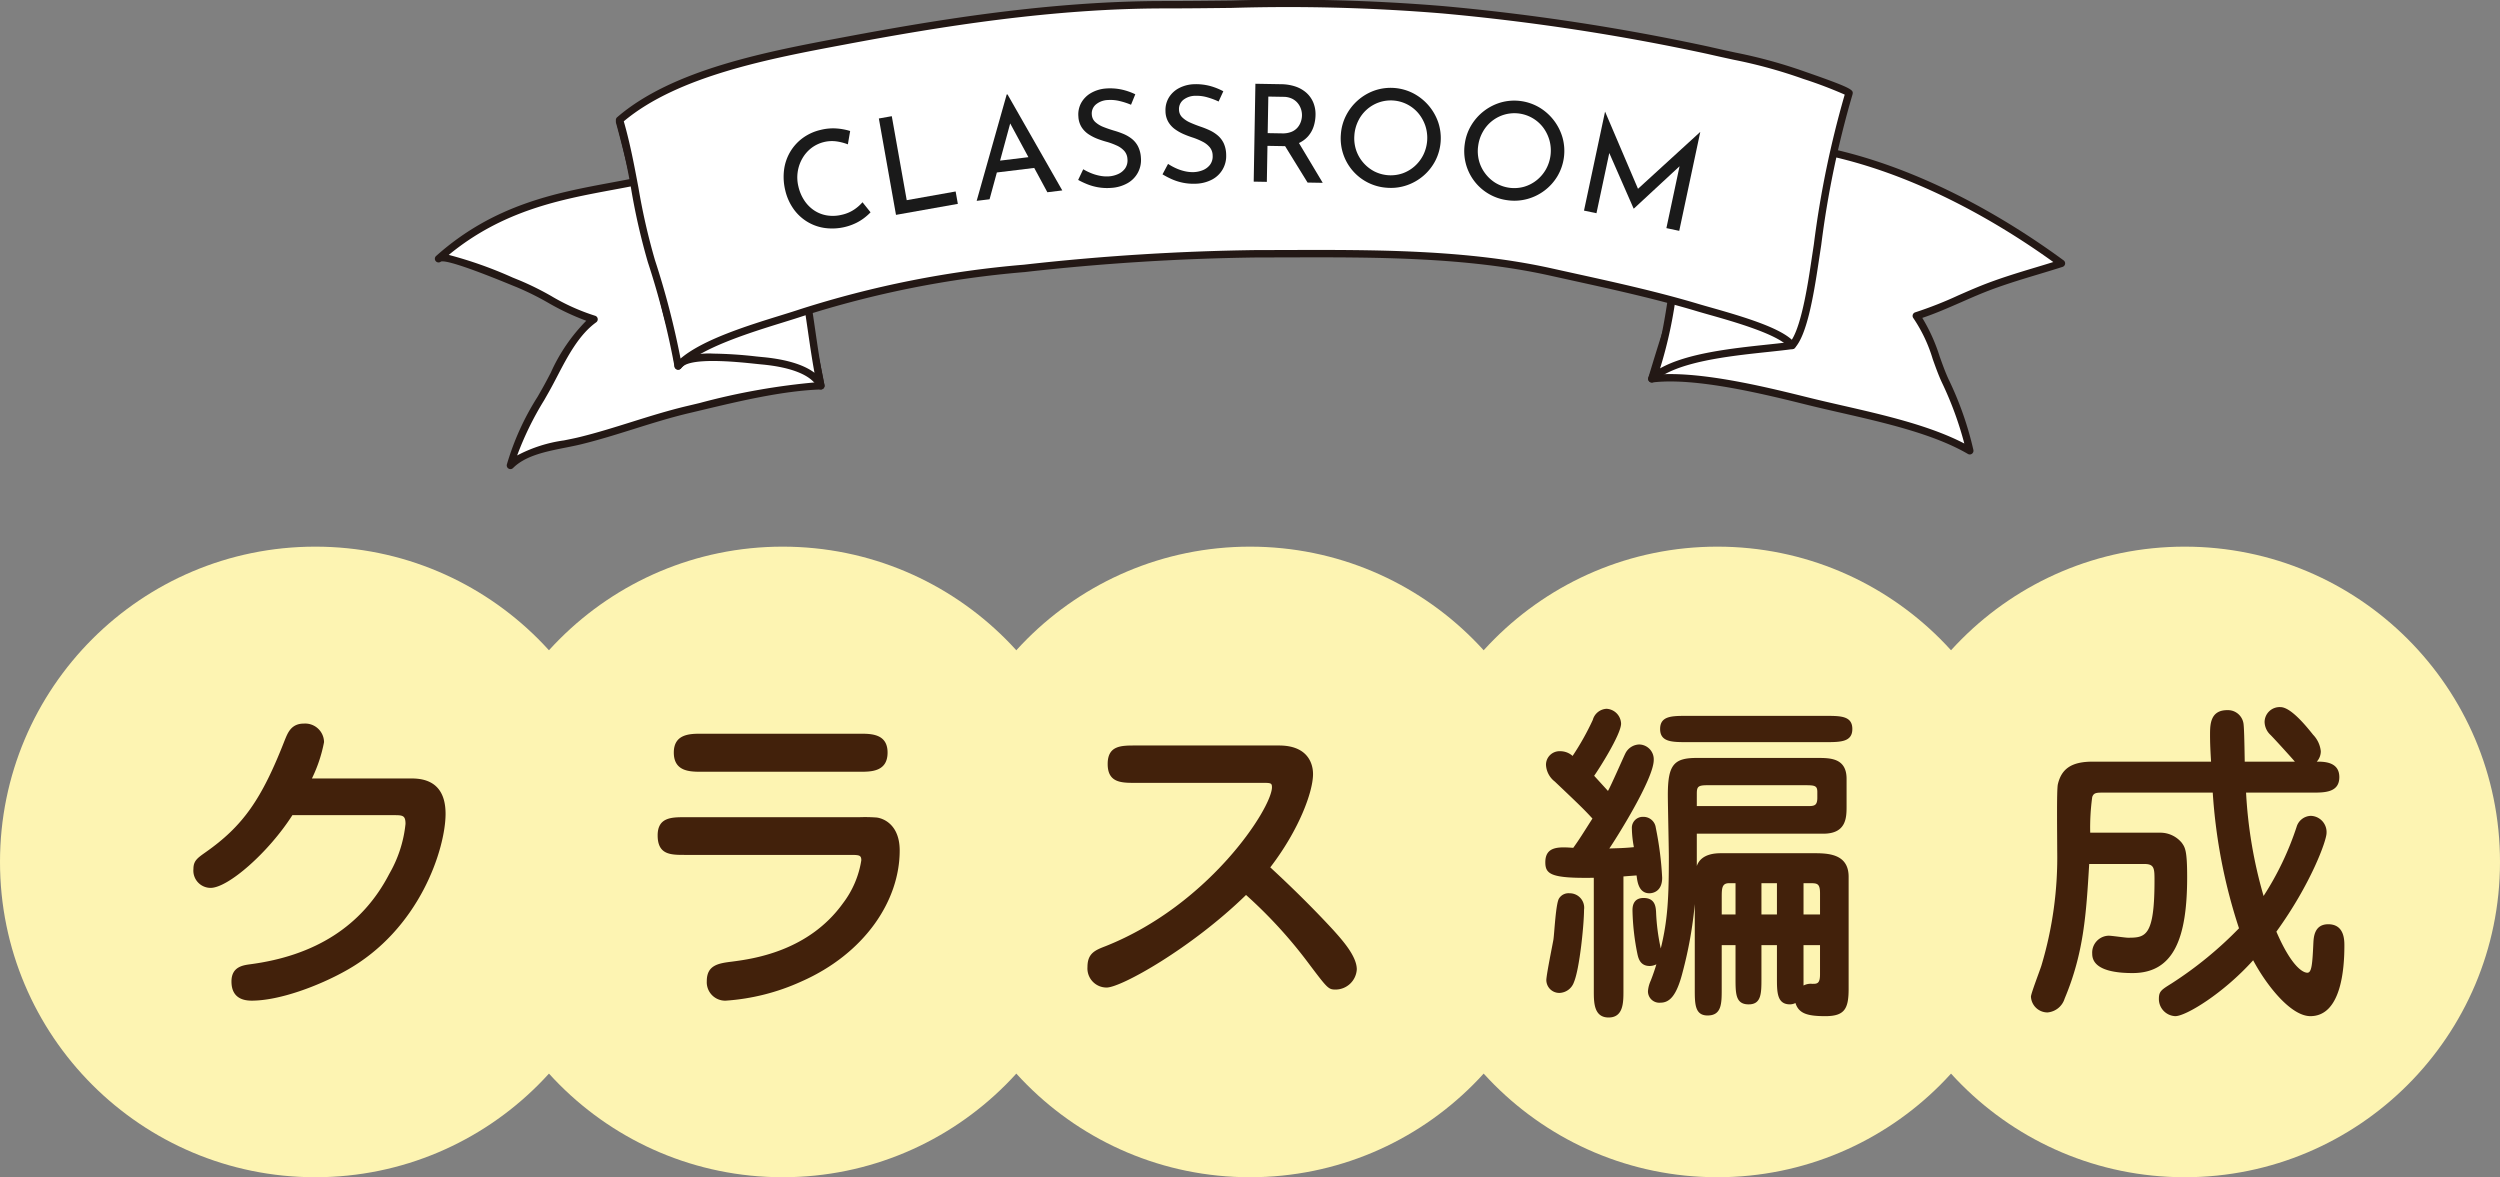 <svg xmlns="http://www.w3.org/2000/svg" width="304.482" height="143.378" viewBox="0 0 304.482 143.378"><rect x="0" y="0" width="304.482" height="143.378" fill="#808080" stroke="none"/><defs><style>.cls-1{fill:#fdf4b2;}.cls-2{fill:#fff;}.cls-3{fill:#231815;}.cls-4{fill:#1a1a1a;}.cls-5{fill:#42210b;}</style></defs><g id="レイヤー_2" data-name="レイヤー 2"><g id="main-img"><circle class="cls-1" cx="38.4" cy="104.978" r="38.4"/><circle class="cls-1" cx="95.321" cy="104.978" r="38.4"/><circle class="cls-1" cx="152.241" cy="104.978" r="38.4"/><circle class="cls-1" cx="209.162" cy="104.978" r="38.4"/><circle class="cls-1" cx="266.082" cy="104.978" r="38.4"/><path class="cls-2" d="M53.416,31.515c.69-.774,8.2,2.458,9.67,3.038,3.124,1.233,5.936,3.422,9.266,4.334-2.785,1.998-4.282,5.767-5.88,8.596-1.717,3.039-3.506,5.927-4.303,9.2,2.064-2.065,5.728-2.326,8.563-3.023C75.131,52.579,79.375,50.931,83.818,49.881c5.044-1.192,10.963-2.719,16.155-2.896-1.077-6.851-3.746-13.599-5.607-20.411-.392-1.436-.661-3.672-1.487-4.932-.818-1.249-.239-.901-2.143-1.118-4.754-.542-9.922.953-14.475,1.832C69.34,23.691,61.009,24.749,53.416,31.515Z"/><path class="cls-3" d="M62.168,57.134a.451.451,0,0,1-.438-.557,32.236,32.236,0,0,1,3.752-8.265l.597-1.049c.335-.592.665-1.226,1.004-1.876A21.378,21.378,0,0,1,71.403,39.067a30.289,30.289,0,0,1-4.707-2.228,34.534,34.534,0,0,0-3.777-1.868c-.188-.074-.476-.192-.835-.339-6.129-2.512-7.946-2.904-8.374-2.778a.451.451,0,0,1-.632-.641.706.706,0,0,1,.088-.082c7.03-6.238,14.572-7.643,21.227-8.883q.905-.169,1.782-.336c.903-.174,1.829-.372,2.773-.575,3.912-.837,7.957-1.7,11.839-1.263.382.044.662.064.873.079.764.055.915.111,1.287.739.076.128.172.29.309.5a11.734,11.734,0,0,1,1.238,3.737c.103.477.201.931.308,1.324.626,2.292,1.357,4.619,2.064,6.87a95.866,95.866,0,0,1,3.553,13.589.452.452,0,0,1-.43.521c-4.642.158-9.917,1.417-14.571,2.528l-1.496.356c-2.284.54-4.557,1.252-6.756,1.942-2.06.645-4.19,1.312-6.327,1.838-.631.156-1.304.29-1.99.426-2.384.475-4.849.966-6.362,2.478A.449.449,0,0,1,62.168,57.134ZM54.656,31.045a50.044,50.044,0,0,1,7.77,2.754c.355.145.638.261.824.335a35.03,35.03,0,0,1,3.878,1.915,25.433,25.433,0,0,0,5.342,2.404.451.451,0,0,1,.144.801c-2.11,1.514-3.503,4.189-4.732,6.548-.344.659-.679,1.303-1.018,1.904l-.599,1.053a37.844,37.844,0,0,0-3.279,6.712,17.205,17.205,0,0,1,5.686-1.831c.673-.134,1.332-.265,1.952-.417,2.109-.518,4.225-1.182,6.272-1.823,2.214-.694,4.503-1.411,6.818-1.958l1.494-.356A82.145,82.145,0,0,1,99.447,46.556a99.168,99.168,0,0,0-3.441-12.962c-.71-2.258-1.443-4.593-2.074-6.901-.111-.407-.213-.877-.32-1.371a11.171,11.171,0,0,0-1.11-3.433c-.147-.224-.251-.399-.331-.535a2.164,2.164,0,0,0-.169-.262c-.032-.01-.223-.024-.408-.037-.219-.017-.511-.038-.909-.083-3.734-.425-7.707.425-11.548,1.248-.949.203-1.882.403-2.791.579-.586.113-1.182.224-1.788.336C68.302,24.301,61.248,25.616,54.656,31.045Z"/><path class="cls-2" d="M201.182,46.135c5.463-.677,14.351,1.577,19.198,2.776,6.096,1.508,14.256,2.909,19.523,5.986a40.415,40.415,0,0,0-2.993-8.519c-1.169-2.518-1.792-5.661-3.519-7.908,2.588-.77,5.47-2.224,8.073-3.267,3.159-1.265,6.385-2.097,9.602-3.129-10.797-7.933-26.016-15.611-40.949-14.574a17.651,17.651,0,0,1-1.447,5.948C207.19,27.415,203.328,38.945,201.182,46.135Z"/><path class="cls-3" d="M239.903,55.349a.447.447,0,0,1-.227-.062c-4.16-2.431-10.215-3.815-15.557-5.036-1.338-.305-2.633-.602-3.847-.902l-.38-.094c-5.017-1.242-13.412-3.321-18.654-2.672a.45.45,0,0,1-.488-.576c2.235-7.49,6.09-18.944,7.499-22.716a17.012,17.012,0,0,0,1.418-5.793.452.452,0,0,1,.42-.446c16.913-1.179,33.108,8.68,41.247,14.66a.451.451,0,0,1-.129.793c-.997.32-1.996.621-2.993.922-2.17.654-4.416,1.331-6.579,2.197-.889.356-1.81.76-2.742,1.169-1.585.695-3.219,1.411-4.77,1.923a21.351,21.351,0,0,1,2.116,4.699c.351.983.683,1.911,1.084,2.775a40.218,40.218,0,0,1,3.025,8.617.45.45,0,0,1-.441.543Zm-36.487-9.789c5.302,0,12.285,1.729,16.692,2.82l.38.094c1.209.299,2.499.594,3.832.899,5.039,1.152,10.706,2.447,14.919,4.645a41.751,41.751,0,0,0-2.737-7.448c-.419-.902-.773-1.893-1.115-2.853a18.16,18.16,0,0,0-2.353-4.971.451.451,0,0,1,.229-.707,47.619,47.619,0,0,0,5.265-2.073c.94-.412,1.871-.82,2.769-1.179,2.2-.881,4.464-1.564,6.654-2.224.709-.213,1.419-.428,2.128-.649-8.177-5.889-23.506-14.927-39.523-13.989a19.54,19.54,0,0,1-1.462,5.681c-1.366,3.654-5.035,14.544-7.287,22.013C202.323,45.578,202.861,45.56,203.417,45.56Z"/><path class="cls-2" d="M75.458,14.824c6.557,0,13.697.856,19.346,3.868-1.212,4.178,1.852,10.105,2.794,14.28,1.018,4.51,1.41,9.556,2.375,14.012-1.017-2.085-4.538-2.806-7.16-3.047-2.013-.185-9.005-1.144-10.217.635a34.033,34.033,0,0,0-1.45-6.699c-.734-2.973-1.432-5.993-2.185-8.954C77.843,24.526,76.876,20.012,75.458,14.824Z"/><path class="cls-3" d="M99.973,47.435a.449.449,0,0,1-.405-.253c-.715-1.465-3.129-2.458-6.797-2.795-.214-.019-.484-.048-.797-.081-2.207-.232-8.072-.847-9.006.521a.442.442,0,0,1-.487.182.45.45,0,0,1-.334-.397,23.148,23.148,0,0,0-.99-4.987c-.153-.532-.307-1.066-.449-1.642-.299-1.209-.591-2.426-.884-3.644-.426-1.775-.854-3.552-1.3-5.308-.427-1.677-.831-3.372-1.248-5.115-.677-2.837-1.377-5.77-2.253-8.972a.451.451,0,0,1,.435-.569c8.1,0,14.68,1.319,19.558,3.921a.451.451,0,0,1,.22.524c-.816,2.815.452,6.613,1.571,9.965.488,1.461.948,2.84,1.23,4.089.53,2.348.896,4.866,1.249,7.302.327,2.25.664,4.577,1.127,6.715a.45.45,0,0,1-.441.546ZM86.874,43.067a51.693,51.693,0,0,1,5.194.342c.308.032.575.06.786.079,2.147.197,4.741.697,6.345,1.915-.308-1.673-.559-3.408-.805-5.1-.351-2.418-.714-4.918-1.236-7.232-.272-1.205-.726-2.564-1.206-4.003-1.117-3.343-2.375-7.115-1.675-10.143C89.682,16.565,83.554,15.339,76.048,15.278c.808,2.994,1.466,5.754,2.105,8.428.415,1.738.819,3.429,1.244,5.102.448,1.759.876,3.54,1.304,5.319q.438,1.825.882,3.639c.139.566.29,1.088.44,1.609a24.98,24.98,0,0,1,.936,4.322A9.005,9.005,0,0,1,86.874,43.067Z"/><path class="cls-2" d="M224.619,11.907c-5.818-1.781-16.907,3.46-16.907,3.46s-1.738,7.735-2.844,13.231c-1.342,6.667-1.6,13.042-3.686,17.537,3.377-3.097,12.561-3.432,17.081-4.063,1.866-4.762,2.168-9.539,3.037-15.374C221.971,22.202,222.522,16.438,224.619,11.907Z"/><path class="cls-3" d="M201.183,46.586a.45.45,0,0,1-.408-.64c1.369-2.951,1.951-6.841,2.567-10.959.314-2.097.639-4.264,1.084-6.478,1.095-5.438,2.829-13.163,2.845-13.24a.455.455,0,0,1,.247-.309c.459-.216,11.313-5.292,17.232-3.485a.452.452,0,0,1,.277.621c-1.763,3.808-2.415,8.49-2.991,12.62-.098.705-.193,1.39-.291,2.047-.186,1.247-.345,2.445-.5,3.605-.577,4.332-1.076,8.074-2.563,11.867a.453.453,0,0,1-.357.282c-.863.121-1.896.231-3.026.351-4.721.503-11.188,1.191-13.813,3.598A.446.446,0,0,1,201.183,46.586Zm6.92-30.902c-.29,1.296-1.803,8.088-2.793,13.003-.441,2.192-.764,4.348-1.076,6.434a53.433,53.433,0,0,1-2.048,9.747c3.253-1.855,8.811-2.447,13.02-2.895,1.006-.107,1.935-.206,2.734-.312a49.585,49.585,0,0,0,2.414-11.41c.155-1.164.316-2.368.503-3.618.097-.656.192-1.338.289-2.039.56-4.02,1.192-8.555,2.846-12.385C218.723,11.015,209.564,15.022,208.103,15.684Z"/><path class="cls-2" d="M225.191,11.377c-2.14,6.782-3.02,13.15-4.047,19.867-.361,2.36-1.239,9.084-2.879,10.828-1.549-2.025-8.728-3.78-11.487-4.607-5.844-1.752-11.887-3.002-17.855-4.331-11.43-2.546-24.031-2.228-35.732-2.228-9.675,0-18.844.837-28.43,1.781a123.609,123.609,0,0,0-27.12,5.388c-3.808,1.281-12.226,3.415-15.043,6.499A97.887,97.887,0,0,0,79.333,31.794C77.576,26.132,77.137,20.301,75.458,14.621c6.75-5.826,18.562-7.989,27.639-9.693,12.693-2.383,25.73-4.349,38.731-4.351,11.325-.002,22.607-.536,33.882.611a265.987,265.987,0,0,1,32.291,4.929C213.246,7.322,214.778,7.447,219.8,9.193,222.431,10.108,225.236,11.118,225.191,11.377Z"/><path class="cls-3" d="M82.595,45.023a.428.428,0,0,1-.124-.018.45.45,0,0,1-.319-.352,97.352,97.352,0,0,0-3.25-12.725,78.966,78.966,0,0,1-2.03-8.898,83.263,83.263,0,0,0-1.847-8.281.451.451,0,0,1,.138-.469c6.764-5.838,18.281-8,27.535-9.736l.316-.059C114.489,2.33,128.075.128,141.828.125c2.724,0,5.445-.032,8.163-.062a228.813,228.813,0,0,1,25.765.677,268.39,268.39,0,0,1,32.346,4.938c1.263.29,2.31.518,3.242.721a60.863,60.863,0,0,1,8.603,2.369c5.803,2.017,5.771,2.199,5.687,2.687a.354.354,0,0,1-.014.058A117.035,117.035,0,0,0,221.811,29.852l-.319,2.104c-.672,4.528-1.489,8.924-2.9,10.425a.424.424,0,0,1-.351.141.452.452,0,0,1-.335-.176c-1.229-1.606-6.785-3.177-9.77-4.021-.572-.162-1.079-.305-1.489-.429-4.954-1.485-10.134-2.626-15.144-3.729l-2.68-.592c-10.247-2.282-21.373-2.258-32.124-2.224q-1.767.004-3.511.006a284.012,284.012,0,0,0-28.386,1.779,122.132,122.132,0,0,0-27.02,5.366c-.676.228-1.496.481-2.404.763-4.067,1.26-10.213,3.164-12.45,5.613A.45.45,0,0,1,82.595,45.023Zm-6.623-30.248c.774,2.684,1.289,5.431,1.787,8.089a78.206,78.206,0,0,0,2.005,8.796A99.512,99.512,0,0,1,82.885,43.671c2.707-2.318,8.16-4.008,12.227-5.268.9-.279,1.713-.531,2.383-.756a123.026,123.026,0,0,1,27.22-5.41,284.917,284.917,0,0,1,28.474-1.782q1.741,0,3.508-.006c10.801-.033,21.978-.059,32.322,2.245l2.678.592c5.026,1.107,10.223,2.251,15.209,3.747.407.121.909.264,1.475.423,4.094,1.158,8.19,2.41,9.849,3.921,1.24-1.942,2.023-7.208,2.371-9.553l.319-2.108a119.287,119.287,0,0,1,3.753-18.193A52.295,52.295,0,0,0,219.652,9.619a60.047,60.047,0,0,0-8.498-2.341c-.936-.203-1.986-.431-3.254-.723a267.633,267.633,0,0,0-32.236-4.92A228.745,228.745,0,0,0,150.002.963c-2.723.032-5.447.063-8.174.063-13.679.003-27.213,2.198-38.648,4.344l-.316.06C93.818,7.127,82.584,9.235,75.972,14.775Zm149.218-3.398h0Z"/><path class="cls-4" d="M106.028,25.859a7.031,7.031,0,0,1-.685.618,5.933,5.933,0,0,1-1.069.676,6.654,6.654,0,0,1-3.96.594,5.608,5.608,0,0,1-3.745-2.413,6.394,6.394,0,0,1-.929-2.145,6.896,6.896,0,0,1-.148-2.498,5.733,5.733,0,0,1,.746-2.192,5.669,5.669,0,0,1,1.533-1.691,5.958,5.958,0,0,1,2.198-.992,6.187,6.187,0,0,1,1.96-.166,7.353,7.353,0,0,1,1.614.306l-.278,1.624a6.419,6.419,0,0,0-1.319-.35,4.143,4.143,0,0,0-3.103.782,4.272,4.272,0,0,0-1.109,1.261,4.648,4.648,0,0,0-.491,3.453,5.155,5.155,0,0,0,.707,1.672,4.304,4.304,0,0,0,1.184,1.212,3.964,3.964,0,0,0,1.562.623,4.553,4.553,0,0,0,1.845-.079,4.369,4.369,0,0,0,1.509-.644,5.048,5.048,0,0,0,.996-.878Z"/><path class="cls-4" d="M107.038,14.431l1.575-.28,1.819,10.229,5.958-1.06.269,1.51-7.533,1.339Z"/><path class="cls-4" d="M118.951,24.462l3.657-12.954.098-.012,6.672,11.697-1.817.221-5.06-9.368,1.04-.874-3.019,11.099Zm2.482-4.854,4.404-.536.691,1.312-5.386.655Z"/><path class="cls-4" d="M137.751,12.758a8.729,8.729,0,0,0-1.371-.448,4.682,4.682,0,0,0-1.431-.129,2.412,2.412,0,0,0-1.49.553A1.432,1.432,0,0,0,132.976,13.959a1.32,1.32,0,0,0,.438.919,3.244,3.244,0,0,0,1.001.598q.604.238,1.279.438a10.283,10.283,0,0,1,1.119.391,4.367,4.367,0,0,1,1.026.596,2.858,2.858,0,0,1,.76.921,3.501,3.501,0,0,1,.356,1.396,3.217,3.217,0,0,1-1.599,3.074,4.573,4.573,0,0,1-2.058.593,6.345,6.345,0,0,1-1.5-.066,6.522,6.522,0,0,1-1.358-.374,9.883,9.883,0,0,1-1.129-.531l.618-1.301a6.952,6.952,0,0,0,.943.47,5.548,5.548,0,0,0,1.098.327,4.243,4.243,0,0,0,1.096.07,3.25,3.25,0,0,0,1.104-.277,2.11,2.11,0,0,0,.86-.689A1.703,1.703,0,0,0,137.313,19.353a1.586,1.586,0,0,0-.393-.98,2.735,2.735,0,0,0-.889-.639,8.677,8.677,0,0,0-1.164-.438,11.835,11.835,0,0,1-1.176-.378,5.676,5.676,0,0,1-1.098-.558,2.957,2.957,0,0,1-.854-.856,2.661,2.661,0,0,1-.398-1.294,2.951,2.951,0,0,1,.335-1.669,3.154,3.154,0,0,1,1.163-1.191,4.248,4.248,0,0,1,1.778-.565,6.735,6.735,0,0,1,2.051.135,7.709,7.709,0,0,1,1.603.563Z"/><path class="cls-4" d="M148.417,12.365a8.728,8.728,0,0,0-1.35-.507,4.665,4.665,0,0,0-1.424-.191,2.409,2.409,0,0,0-1.513.487,1.432,1.432,0,0,0-.536,1.203,1.319,1.319,0,0,0,.397.938,3.25,3.25,0,0,0,.975.641q.593.264,1.259.493a10.411,10.411,0,0,1,1.102.44,4.375,4.375,0,0,1,.998.64,2.861,2.861,0,0,1,.721.954,3.49,3.49,0,0,1,.293,1.411,3.22,3.22,0,0,1-1.73,3.001,4.569,4.569,0,0,1-2.081.503,6.347,6.347,0,0,1-1.497-.132,6.549,6.549,0,0,1-1.34-.433,9.868,9.868,0,0,1-1.105-.58l.674-1.272a6.956,6.956,0,0,0,.921.511,5.621,5.621,0,0,0,1.083.374,4.249,4.249,0,0,0,1.092.118,3.253,3.253,0,0,0,1.115-.229,2.105,2.105,0,0,0,.889-.651,1.702,1.702,0,0,0,.332-1.147,1.591,1.591,0,0,0-.35-.997,2.738,2.738,0,0,0-.86-.677,8.592,8.592,0,0,0-1.144-.488,11.916,11.916,0,0,1-1.158-.43,5.64,5.64,0,0,1-1.073-.605,2.949,2.949,0,0,1-.816-.893,2.661,2.661,0,0,1-.342-1.31,2.954,2.954,0,0,1,.408-1.653,3.161,3.161,0,0,1,1.214-1.139,4.246,4.246,0,0,1,1.801-.487,6.749,6.749,0,0,1,2.044.224,7.721,7.721,0,0,1,1.576.633Z"/><path class="cls-4" d="M156.064,10.256a5.622,5.622,0,0,1,1.67.268,3.901,3.901,0,0,1,1.323.732,3.29,3.29,0,0,1,.87,1.178,3.73,3.73,0,0,1,.294,1.588,4.734,4.734,0,0,1-.23,1.381,3.423,3.423,0,0,1-.697,1.217,3.379,3.379,0,0,1-1.252.869,4.717,4.717,0,0,1-1.91.305l-1.764-.031-.076,4.386-1.6-.028.207-11.92Zm.062,5.988a2.848,2.848,0,0,0,1.183-.194,1.912,1.912,0,0,0,.743-.54,2.201,2.201,0,0,0,.392-.71,2.54,2.54,0,0,0,.128-.74,2.363,2.363,0,0,0-.11-.744,2.254,2.254,0,0,0-.384-.724,2.045,2.045,0,0,0-.699-.565,2.412,2.412,0,0,0-1.06-.233l-1.847-.032-.077,4.452Zm1.946.957,3.028,5.066-1.847-.032-3.096-5.018Z"/><path class="cls-4" d="M163.307,16.37a5.933,5.933,0,0,1,.635-2.303,6.234,6.234,0,0,1,3.473-3.044,6.032,6.032,0,0,1,4.695.333,6.298,6.298,0,0,1,3.042,3.505,6.053,6.053,0,0,1-.333,4.705,6.111,6.111,0,0,1-1.453,1.839,6.18,6.18,0,0,1-2.033,1.162,5.962,5.962,0,0,1-2.385.302,6.02,6.02,0,0,1-5.641-6.5Zm1.646.116a4.585,4.585,0,0,0,.212,1.792,4.477,4.477,0,0,0,.852,1.507,4.579,4.579,0,0,0,1.346,1.079,4.447,4.447,0,0,0,3.471.246,4.461,4.461,0,0,0,1.467-.872,4.601,4.601,0,0,0,1.048-1.373,4.717,4.717,0,0,0,.251-3.536,4.815,4.815,0,0,0-.843-1.523,4.397,4.397,0,0,0-4.833-1.326,4.426,4.426,0,0,0-2.517,2.276A4.714,4.714,0,0,0,164.952,16.486Z"/><path class="cls-4" d="M178.398,17.53a5.927,5.927,0,0,1,.783-2.256,6.234,6.234,0,0,1,3.665-2.81,6.031,6.031,0,0,1,4.664.64,6.297,6.297,0,0,1,2.806,3.697,6.055,6.055,0,0,1-.641,4.672,6.156,6.156,0,0,1-3.675,2.767,5.966,5.966,0,0,1-2.4.146,6.018,6.018,0,0,1-5.202-6.855Zm1.634.224a4.581,4.581,0,0,0,.094,1.802,4.47,4.47,0,0,0,.752,1.559,4.583,4.583,0,0,0,1.271,1.165,4.448,4.448,0,0,0,3.447.473,4.464,4.464,0,0,0,1.52-.773,4.607,4.607,0,0,0,1.136-1.301,4.707,4.707,0,0,0,.481-3.513,4.817,4.817,0,0,0-.741-1.575,4.4,4.4,0,0,0-4.735-1.64,4.426,4.426,0,0,0-2.66,2.107A4.723,4.723,0,0,0,180.032,17.754Z"/><path class="cls-4" d="M192.92,25.65l2.56-12.033.017.003,4.263,9.994-.63-.286,7.932-7.248.016.003-2.56,12.033-1.564-.333,1.805-8.484-.055.814-5.712,5.292-.032-.007-3.144-7.177.413-.671-1.792,8.419Z"/><path class="cls-5" d="M50.167,94.813c3.034,0,4.1,1.804,4.1,4.305,0,4.141-3.075,14.104-12.218,19.147-3.157,1.763-7.954,3.607-11.398,3.607-2.214,0-2.46-1.476-2.46-2.337,0-1.763,1.353-1.968,2.255-2.091,7.831-1.025,13.653-4.592,16.974-11.029a15.224,15.224,0,0,0,1.968-6.068c0-1.025-.328-1.066-1.394-1.066H35.612c-2.911,4.551-7.832,8.856-9.963,8.856a2.101,2.101,0,0,1-2.091-2.296c0-.984.451-1.312,1.435-2.009,4.633-3.239,6.888-6.519,9.676-13.653.369-.901.779-2.05,2.337-2.05a2.294,2.294,0,0,1,2.46,2.255,17.546,17.546,0,0,1-1.476,4.428Z"/><path class="cls-5" d="M104.656,99.529a19.077,19.077,0,0,1,2.132.041c.902.123,2.788.943,2.788,4.018,0,6.191-4.346,12.587-11.972,15.949a26.515,26.515,0,0,1-9.226,2.337,2.244,2.244,0,0,1-2.296-2.378c0-1.968,1.435-2.173,3.075-2.378,2.501-.328,9.307-1.23,13.53-7.134a11.59,11.59,0,0,0,2.214-5.207c0-.656-.287-.656-1.477-.656H83.418c-1.722,0-3.321,0-3.321-2.378,0-2.214,1.722-2.214,3.321-2.214Zm-19.229-5.535c-1.353,0-3.362,0-3.362-2.337,0-2.296,2.009-2.296,3.362-2.296h19.311c1.353,0,3.362,0,3.362,2.296,0,2.337-2.01,2.337-3.362,2.337Z"/><path class="cls-5" d="M138.268,95.347c-1.681,0-3.361,0-3.361-2.296,0-2.255,1.64-2.255,3.361-2.255h17.508c4.141,0,4.141,3.075,4.141,3.485,0,2.132-1.681,6.765-5.207,11.357,2.624,2.419,5.207,4.961,7.667,7.626,1.025,1.148,2.87,3.157,2.87,4.797a2.606,2.606,0,0,1-2.542,2.46c-.902,0-.984-.082-3.239-3.075a56.908,56.908,0,0,0-7.708-8.446c-6.642,6.479-15.211,11.275-16.974,11.275a2.33,2.33,0,0,1-2.338-2.501c0-1.681.943-2.05,2.215-2.542,12.669-5.043,20.254-16.852,20.254-19.353,0-.533-.164-.533-1.23-.533Z"/><path class="cls-5" d="M194.113,106.909c-5.166.082-5.904-.41-5.904-1.886,0-1.968,1.641-1.886,3.403-1.763.82-1.148,1.107-1.64,2.337-3.567-1.024-1.107-1.353-1.436-4.592-4.51a2.742,2.742,0,0,1-1.066-2.009,1.648,1.648,0,0,1,1.723-1.681,2.249,2.249,0,0,1,1.517.574,32.097,32.097,0,0,0,2.46-4.388,1.83,1.83,0,0,1,1.682-1.353,1.87,1.87,0,0,1,1.763,1.804c0,1.312-2.747,5.617-3.28,6.355.41.451,1.312,1.435,1.682,1.845.368-.615,2.009-4.387,2.132-4.592a1.947,1.947,0,0,1,1.681-1.066,1.806,1.806,0,0,1,1.763,1.886c0,2.337-4.674,9.717-5.412,10.783,1.066-.041,1.805-.041,2.993-.164a13.447,13.447,0,0,1-.246-2.296,1.333,1.333,0,0,1,1.395-1.394,1.51,1.51,0,0,1,1.517,1.312,40.486,40.486,0,0,1,.779,6.109c0,1.886-1.435,1.886-1.558,1.886-1.354,0-1.477-1.558-1.559-2.173-.533.041-1.106.082-1.599.123V120.685c0,1.394,0,3.239-1.804,3.239-1.805,0-1.805-1.845-1.805-3.239Zm-4.92,7.544c.123-.82.287-4.469.697-5.043a1.35,1.35,0,0,1,1.271-.615,1.76,1.76,0,0,1,1.764,2.009c0,1.722-.533,7.175-1.23,8.815a1.937,1.937,0,0,1-1.763,1.312,1.576,1.576,0,0,1-1.6-1.6C188.373,118.553,189.07,115.15,189.193,114.453Zm17.466-12.915v3.936c.533-1.558,2.419-1.558,2.993-1.558h11.152c1.722,0,4.346,0,4.346,2.87V120.439c0,2.419-.491,3.321-2.829,3.321-2.132,0-3.238-.287-3.648-1.599a1.545,1.545,0,0,1-.656.164c-1.599,0-1.599-1.476-1.599-3.239v-3.977h-1.887v4.018c0,1.846,0,3.198-1.558,3.198-1.599,0-1.599-1.312-1.599-3.198v-4.018h-1.682V120.48c0,1.722,0,3.198-1.722,3.198-1.558,0-1.558-1.435-1.558-3.198v-10.373a49.913,49.913,0,0,1-1.477,8.282c-.738,2.911-1.599,3.73-2.706,3.73a1.382,1.382,0,0,1-1.517-1.435,3.755,3.755,0,0,1,.328-1.23c.327-.82.573-1.599.696-2.009a1.821,1.821,0,0,1-.819.205c-1.107,0-1.354-.861-1.477-1.394a29.081,29.081,0,0,1-.615-5.412c0-.861.369-1.476,1.354-1.476,1.394,0,1.476,1.066,1.517,1.681a25.344,25.344,0,0,0,.574,4.469c.861-3.485.984-6.314.984-11.152,0-1.066-.123-6.355-.123-7.544,0-3.69.737-4.51,3.525-4.51h14.679c1.558,0,3.566,0,3.566,2.542v3.321c0,1.354,0,3.362-2.828,3.362Zm15.703-14.35c1.805,0,3.239,0,3.239,1.599,0,1.599-1.476,1.599-3.239,1.599H205.43c-1.763,0-3.239,0-3.239-1.599,0-1.599,1.436-1.599,3.239-1.599Zm-15.703,10.988h13.407c.861,0,1.271,0,1.271-1.024V96.454c0-.82-.369-.82-1.682-.82H207.972c-1.148,0-1.312.164-1.312,1.025Zm4.716,9.39h-.779c-.902,0-.902.656-.902,1.804v2.009H211.375Zm5.043,0h-1.887v3.812h1.887Zm3.238,3.812H221.666v-2.583c0-1.229-.369-1.229-1.271-1.229h-.738Zm0,8.651a1.889,1.889,0,0,1,1.066-.205c.574,0,.943,0,.943-1.148v-3.567h-2.01Z"/><path class="cls-5" d="M273.555,96.536a55.438,55.438,0,0,0,2.133,12.587,36.204,36.204,0,0,0,4.018-8.405,1.868,1.868,0,0,1,1.723-1.353,1.975,1.975,0,0,1,1.927,2.091c0,.943-1.927,6.232-6.109,12.013,1.804,4.182,3.198,5.002,3.772,5.002.532,0,.614-1.025.737-3.69.041-.656.123-2.214,1.805-2.214,1.968,0,1.968,1.927,1.968,2.624,0,2.87-.41,8.569-4.141,8.569-2.379,0-5.33-3.731-6.971-6.806-3.648,4.06-8.2,6.806-9.471,6.806a2.084,2.084,0,0,1-2.009-2.091c0-.942.286-1.106,1.599-1.927a46.542,46.542,0,0,0,8.159-6.683,66.283,66.283,0,0,1-3.198-16.523H255.966c-.738,0-.983.082-1.147.533a27.297,27.297,0,0,0-.246,4.346h8.568a3.395,3.395,0,0,1,2.583,1.23c.41.574.656.942.656,4.182,0,7.38-1.599,11.685-6.642,11.685-1.559,0-4.92-.164-4.92-2.337a2.064,2.064,0,0,1,2.009-2.214c.369,0,2.009.246,2.337.246,2.132,0,3.239-.123,3.239-6.929,0-1.476,0-2.05-1.23-2.05h-6.724c-.369,6.149-.656,10.824-2.993,16.4a2.395,2.395,0,0,1-2.091,1.681,2.024,2.024,0,0,1-2.01-1.927c0-.369,1.107-3.239,1.271-3.772a45.946,45.946,0,0,0,1.927-14.063c0-1.845-.082-7.421.082-8.036.451-1.927,1.723-2.747,4.224-2.747H269.291c-.082-1.353-.123-2.255-.123-3.239,0-1.23,0-3.034,2.091-3.034a1.916,1.916,0,0,1,1.969,1.558c.082.369.123,2.05.164,4.715H279.5c-.451-.533-2.501-2.788-2.952-3.239a2.244,2.244,0,0,1-.737-1.559,1.832,1.832,0,0,1,1.927-1.845c1.229,0,3.034,2.173,3.977,3.362a3.404,3.404,0,0,1,.943,2.009,1.873,1.873,0,0,1-.492,1.271c.861,0,2.747,0,2.747,1.886,0,1.886-1.804,1.886-3.28,1.886Z"/></g></g></svg>